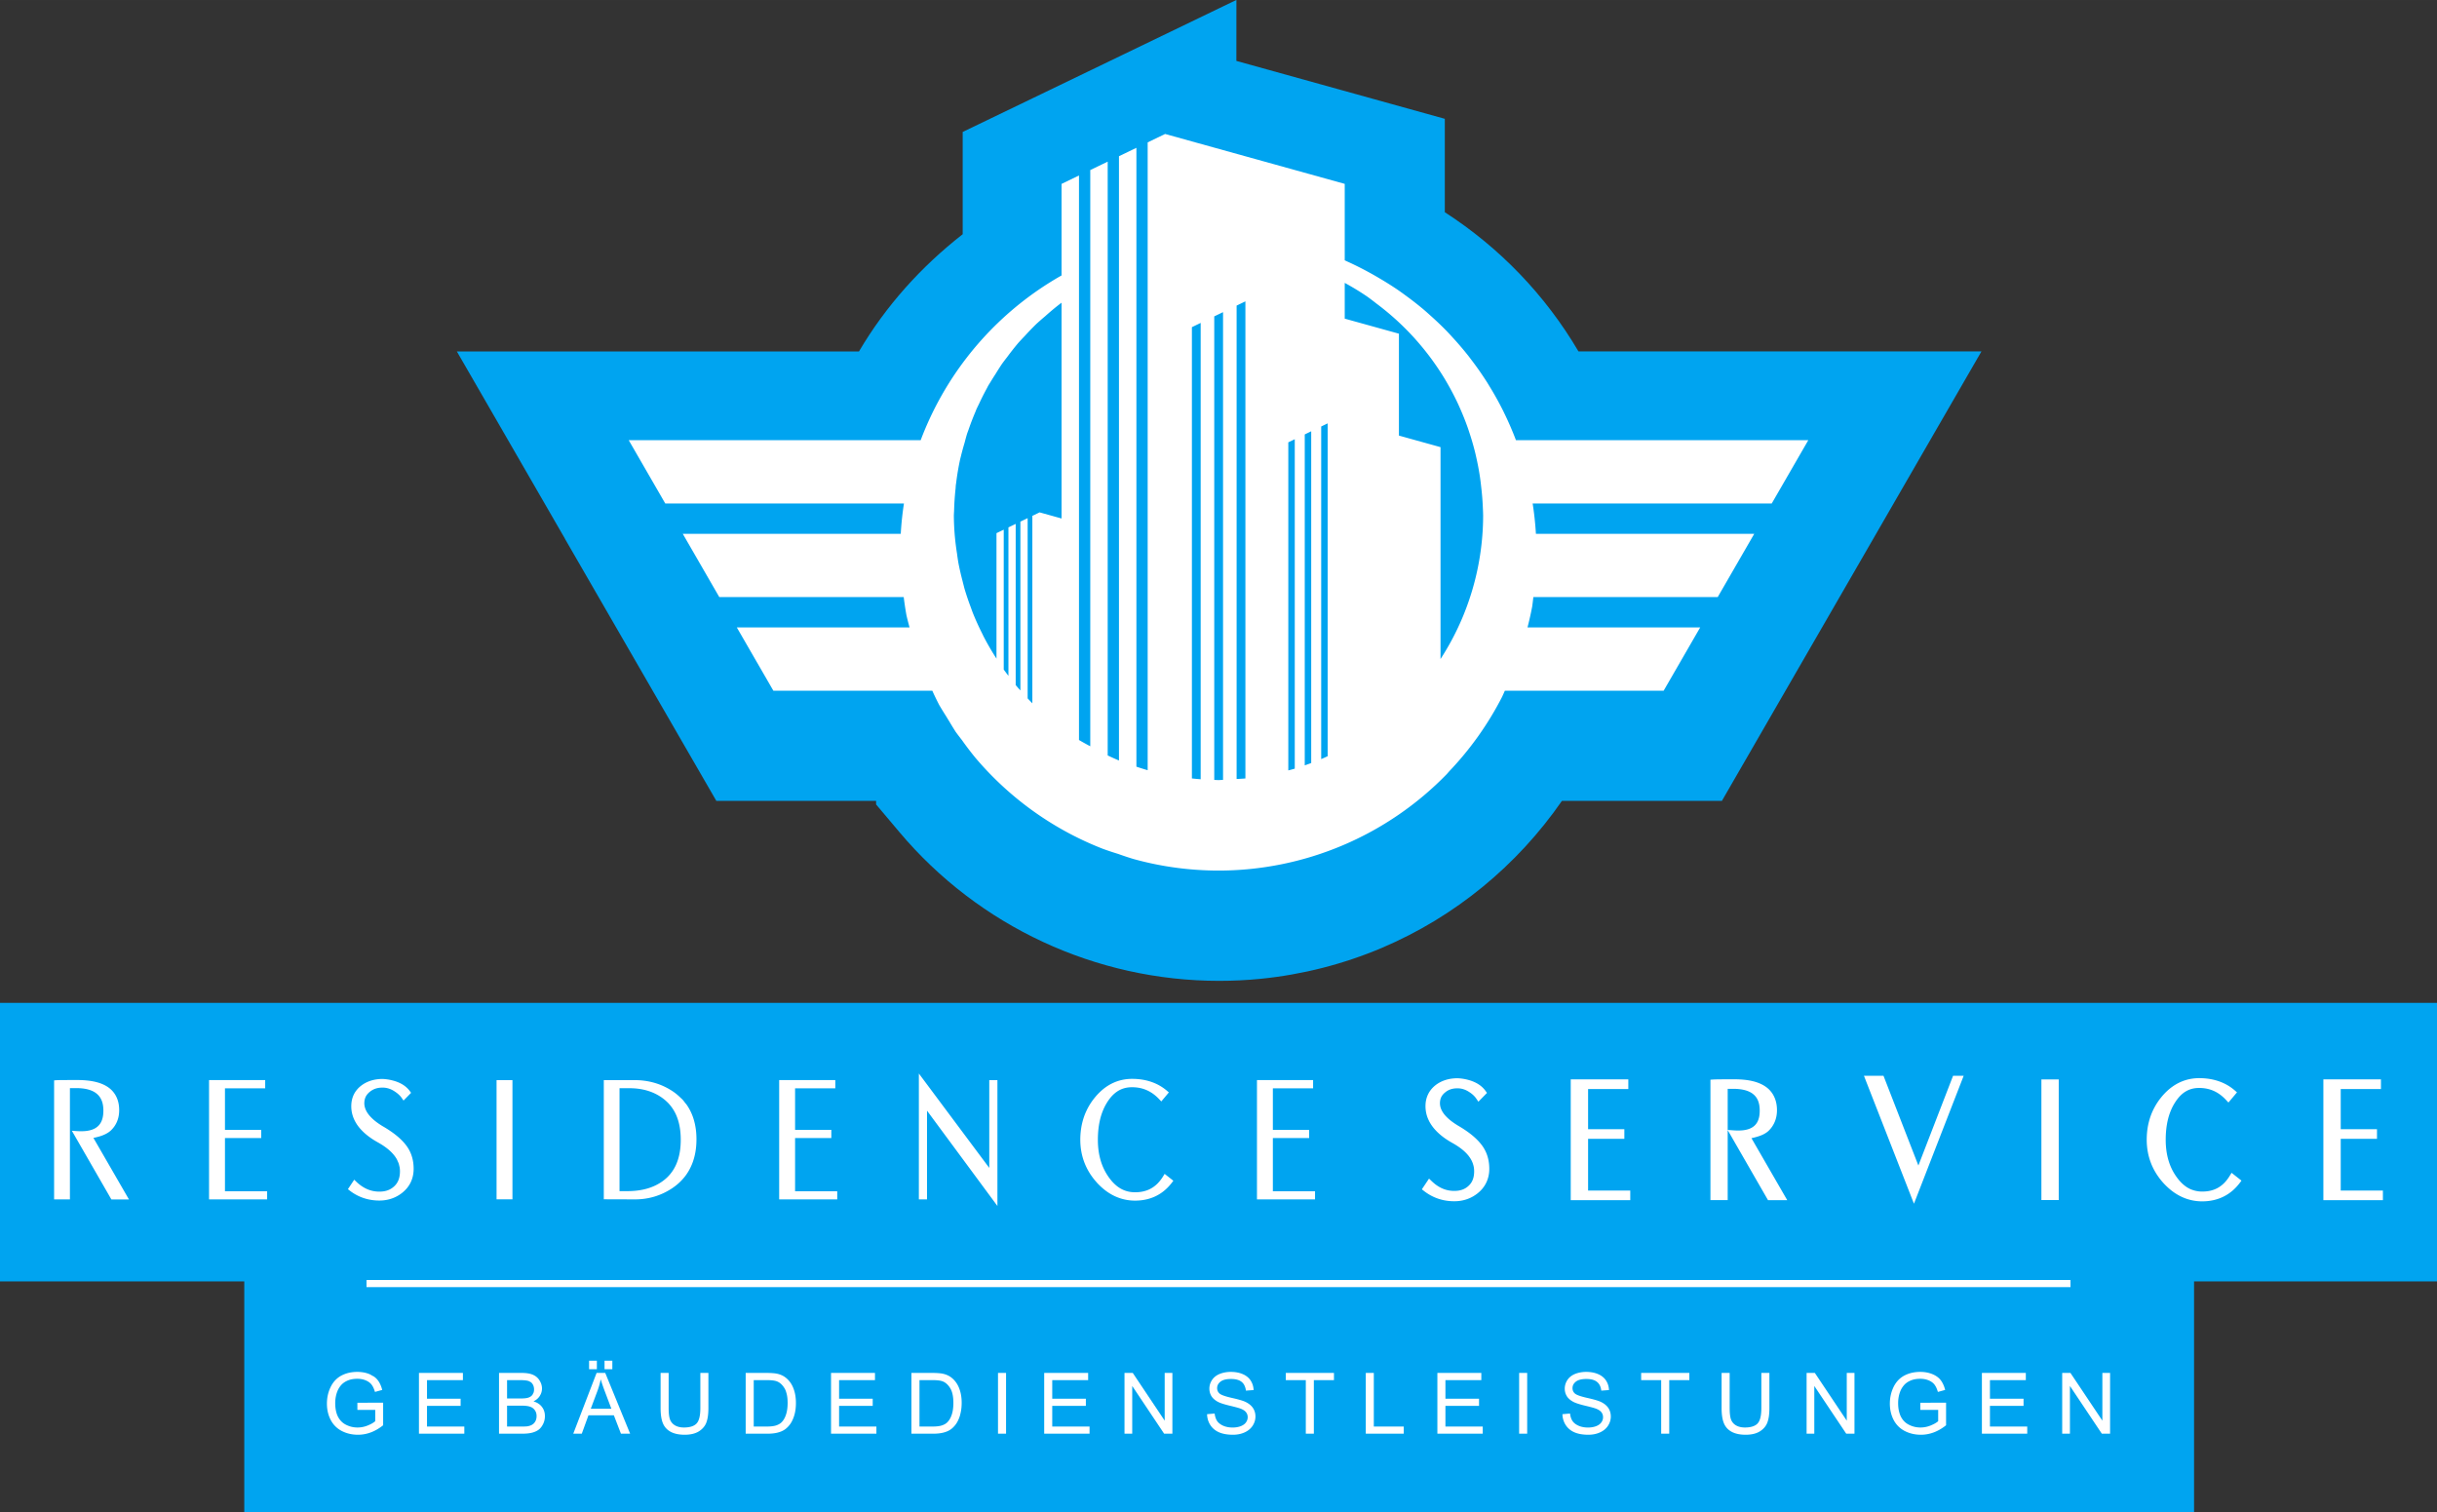 <?xml version="1.0" encoding="UTF-8" standalone="no"?>
<!-- Created with Inkscape (http://www.inkscape.org/) -->

<svg
   xmlns:dc="http://purl.org/dc/elements/1.1/"
   xmlns:cc="http://creativecommons.org/ns#"
   xmlns:rdf="http://www.w3.org/1999/02/22-rdf-syntax-ns#"
   xmlns:svg="http://www.w3.org/2000/svg"
   xmlns="http://www.w3.org/2000/svg"
   xmlns:sodipodi="http://sodipodi.sourceforge.net/DTD/sodipodi-0.dtd"
   xmlns:inkscape="http://www.inkscape.org/namespaces/inkscape"
   width="81.107mm"
   height="50.332mm"
   viewBox="0 0 287.388 178.341"
   id="svg4284"
   version="1.1"
   inkscape:version="0.91 r13725"
   sodipodi:docname="residence_service_gross.svg">
  <rect x="0" y="0" width="287.388" height="178.341" fill="#333333" stroke="none"/>
  <defs
     id="defs4286" />
  <sodipodi:namedview
     id="base"
     pagecolor="#b1b1b1"
     bordercolor="#666666"
     borderopacity="1"
     inkscape:pageopacity="0"
     inkscape:pageshadow="2"
     inkscape:zoom="1.979899"
     inkscape:cx="171.61833"
     inkscape:cy="172.25714"
     inkscape:document-units="px"
     inkscape:current-layer="layer1"
     showgrid="false"
     fit-margin-top="0"
     fit-margin-left="0"
     fit-margin-right="0"
     fit-margin-bottom="0"
     inkscape:window-width="1680"
     inkscape:window-height="987"
     inkscape:window-x="-8"
     inkscape:window-y="-8"
     inkscape:window-maximized="1"
     inkscape:object-nodes="false" />
  <g
     inkscape:label="Ebene 1"
     inkscape:groupmode="layer"
     id="layer1"
     transform="translate(1092.18,555.928)">
    <path
       style="color:#000000;font-style:normal;font-variant:normal;font-weight:normal;font-stretch:normal;font-size:19.585px;line-height:1.25;font-family:'COM4t Fine Regular';-inkscape-font-specification:'COM4t Fine Regular, ';font-variant-ligatures:normal;font-variant-position:normal;font-variant-caps:normal;font-variant-numeric:normal;font-variant-alternates:normal;font-feature-settings:normal;text-indent:0;text-align:center;text-decoration:none;text-decoration-line:none;text-decoration-style:solid;text-decoration-color:#000000;letter-spacing:8.02px;word-spacing:0px;text-transform:none;writing-mode:lr-tb;direction:ltr;text-orientation:mixed;dominant-baseline:auto;baseline-shift:baseline;text-anchor:middle;white-space:normal;shape-padding:0;clip-rule:nonzero;display:inline;overflow:visible;visibility:visible;opacity:1;isolation:auto;mix-blend-mode:normal;color-interpolation:sRGB;color-interpolation-filters:linearRGB;solid-color:#000000;solid-opacity:1;vector-effect:none;fill:#00a4f0;fill-opacity:1;fill-rule:nonzero;stroke:none;stroke-width:25;stroke-linecap:butt;stroke-linejoin:miter;stroke-miterlimit:4;stroke-dasharray:none;stroke-dashoffset:0;stroke-opacity:1;color-rendering:auto;image-rendering:auto;shape-rendering:auto;text-rendering:auto;enable-background:accumulate"
       d="m 155.445,-18.277 -14.256,6.879 -9.326,4.498 -10.832,5.221 V 11.178 c -5.224,4.077 -9.684,9.027 -13.037,14.734 H 57.436 l 6.799,11.775 6.799,11.775 h -0.01 l 12.234,21.18 6.803,11.773 h 20.082 v 0.445 l 2.941,3.488 c 9.979,11.847 24.7,18.692 40.189,18.691 1.75,2.3e-4 3.5,-0.085 5.242,-0.26 5.238,-0.526 10.366,-1.835 15.215,-3.885 l 0.01,-0.006 0.01,-0.004 c 9.198,-3.908 16.999,-10.356 22.619,-18.471 h 20.111 l 6.799,-11.775 12.232,-21.178 3.465,-6.004 3.332,-5.771 6.803,-11.775 h -50.661 C 194.293,18.843 188.54,12.86 181.645,8.412 V -3.332 L 155.439,-10.611 Z M 0,107.809 v 35.018 h 30.709 v 29.127 H 275.84 v -29.127 h 30.707 v -35.018 z"
       transform="matrix(0.938,0,0,0.938,-1092.18,-538.793)"
       id="path1041"
       inkscape:connector-curvature="0" />
    <g
       id="text4269"
       style="font-style:normal;font-variant:normal;font-weight:normal;font-stretch:normal;font-size:17.475px;line-height:0%;font-family:arial;-inkscape-font-specification:arial;text-align:center;letter-spacing:2.812px;word-spacing:0px;text-anchor:middle;fill:#ffffff;fill-opacity:1;stroke:none;stroke-width:1.456px;stroke-linecap:butt;stroke-linejoin:miter;stroke-opacity:1"
       aria-label="GEBÄUDEDIENSTLEISTUNGEN"
       transform="translate(-17.351,5.711)" />
    <path
       style="font-style:normal;font-variant:normal;font-weight:normal;font-stretch:normal;font-size:19.585px;line-height:1.25;font-family:'COM4t Fine Regular';-inkscape-font-specification:'COM4t Fine Regular, ';text-align:center;letter-spacing:8.02px;word-spacing:0px;text-anchor:middle;fill:#ffffff;fill-opacity:1;stroke:none;stroke-width:0.56px;stroke-linecap:butt;stroke-linejoin:miter;stroke-opacity:1"
       d="M 137.396 15.797 L 137.396 15.799 L 135.342 16.789 L 135.342 90.822 A 31.211 31.211 0 0 1 134.012 90.406 L 134.012 17.43 L 131.957 18.42 L 131.957 89.678 A 31.211 31.211 0 0 1 130.627 89.08 L 130.627 19.062 L 130.627 19.061 L 128.572 20.051 L 128.572 88 A 31.211 31.211 0 0 1 127.242 87.26 L 127.242 20.693 L 127.24 20.693 L 125.188 21.684 L 125.186 21.684 L 125.186 32.48 A 37.542 37.542 0 0 0 122.018 34.49 A 37.542 37.542 0 0 0 108.572 51.908 L 74.145 51.908 L 78.451 59.367 L 106.6 59.367 A 37.542 37.542 0 0 0 106.223 62.947 L 80.518 62.947 L 84.824 70.406 L 106.572 70.406 A 37.542 37.542 0 0 0 106.9 72.572 A 37.542 37.542 0 0 0 107.262 73.986 L 86.891 73.986 L 91.199 81.445 L 109.941 81.445 A 37.542 37.542 0 0 0 110.748 83.113 A 37.542 37.542 0 0 0 111.561 84.439 A 37.542 37.542 0 0 0 111.961 85.092 A 37.542 37.542 0 0 0 112.709 86.312 A 37.542 37.542 0 0 0 113.436 87.268 A 37.542 37.542 0 0 0 114.98 89.299 A 37.542 37.542 0 0 0 114.98 89.301 A 37.542 37.542 0 0 0 117.539 92.045 A 37.542 37.542 0 0 0 123.41 96.705 A 37.542 37.542 0 0 0 126.664 98.572 A 37.542 37.542 0 0 0 126.666 98.572 A 37.542 37.542 0 0 0 130.09 100.105 A 37.542 37.542 0 0 0 130.092 100.105 A 37.542 37.542 0 0 0 131.871 100.697 A 37.542 37.542 0 0 0 133.65 101.289 A 37.542 37.542 0 0 0 133.652 101.289 A 37.542 37.542 0 0 0 137.312 102.111 A 37.542 37.542 0 0 0 137.314 102.111 A 37.542 37.542 0 0 0 141.039 102.562 A 37.542 37.542 0 0 0 143.695 102.658 A 37.542 37.542 0 0 0 151.152 101.908 A 37.542 37.542 0 0 0 154.789 100.98 A 37.542 37.542 0 0 0 167.881 93.828 A 37.542 37.542 0 0 0 170.625 91.271 A 37.542 37.542 0 0 0 170.625 91.27 A 37.542 37.542 0 0 0 170.914 90.941 A 37.542 37.542 0 0 0 177.152 82.145 A 37.542 37.542 0 0 0 177.152 82.143 A 37.542 37.542 0 0 0 177.465 81.445 L 177.469 81.445 L 196.191 81.445 L 200.498 73.986 L 180.135 73.986 L 180.133 73.986 A 37.542 37.542 0 0 0 180.691 71.496 A 37.542 37.542 0 0 0 180.822 70.416 A 37.542 37.542 0 0 0 180.824 70.406 L 180.826 70.406 L 202.566 70.406 L 206.873 62.947 L 181.129 62.947 L 181.127 62.947 A 37.542 37.542 0 0 0 181.125 62.932 A 37.542 37.542 0 0 0 180.744 59.391 A 37.542 37.542 0 0 0 180.742 59.377 A 37.542 37.542 0 0 0 180.74 59.365 L 180.742 59.365 A 37.542 37.542 0 0 1 180.742 59.367 L 208.938 59.367 L 208.938 59.365 L 213.246 51.908 L 213.246 51.906 L 178.775 51.906 L 178.773 51.906 A 37.542 37.542 0 0 0 178.764 51.887 A 37.542 37.542 0 0 0 178.762 51.881 A 37.542 37.542 0 0 0 177.354 48.639 A 37.542 37.542 0 0 0 177.33 48.584 A 37.542 37.542 0 0 0 177.232 48.385 A 37.542 37.542 0 0 0 177.221 48.365 A 37.542 37.542 0 0 0 175.578 45.43 A 37.542 37.542 0 0 0 175.564 45.404 A 37.542 37.542 0 0 0 175.344 45.047 A 37.542 37.542 0 0 0 175.34 45.041 A 37.542 37.542 0 0 0 173.51 42.426 A 37.542 37.542 0 0 0 173.502 42.414 A 37.542 37.542 0 0 0 173.129 41.924 A 37.542 37.542 0 0 0 173.115 41.908 A 37.542 37.542 0 0 0 171.201 39.68 A 37.542 37.542 0 0 0 171.174 39.648 A 37.542 37.542 0 0 0 170.594 39.027 A 37.542 37.542 0 0 0 170.574 39.008 A 37.542 37.542 0 0 0 168.607 37.139 A 37.542 37.542 0 0 0 168.594 37.125 A 37.542 37.542 0 0 0 167.773 36.404 A 37.542 37.542 0 0 0 167.742 36.381 A 37.542 37.542 0 0 0 165.803 34.873 A 37.542 37.542 0 0 0 165.783 34.859 A 37.542 37.542 0 0 0 164.707 34.09 A 37.542 37.542 0 0 0 164.674 34.07 A 37.542 37.542 0 0 0 162.807 32.896 A 37.542 37.542 0 0 0 162.787 32.885 A 37.542 37.542 0 0 0 161.385 32.084 A 37.542 37.542 0 0 0 158.805 30.803 A 37.542 37.542 0 0 0 158.719 30.76 A 37.542 37.542 0 0 0 158.58 30.695 L 158.58 21.682 L 137.396 15.797 z M 158.58 33.357 A 31.211 31.211 0 0 1 161.242 34.979 A 31.211 31.211 0 0 1 162.312 35.789 A 31.211 31.211 0 0 1 164.701 37.762 A 31.211 31.211 0 0 1 164.703 37.762 A 31.211 31.211 0 0 1 164.74 37.797 A 31.211 31.211 0 0 1 164.752 37.809 A 31.211 31.211 0 0 1 166.852 39.928 A 31.211 31.211 0 0 1 166.857 39.934 A 31.211 31.211 0 0 1 166.955 40.045 A 31.211 31.211 0 0 1 166.982 40.076 A 31.211 31.211 0 0 1 168.793 42.312 A 31.211 31.211 0 0 1 168.805 42.326 A 31.211 31.211 0 0 1 168.963 42.547 A 31.211 31.211 0 0 1 168.973 42.561 A 31.211 31.211 0 0 1 170.477 44.852 A 31.211 31.211 0 0 1 170.484 44.863 A 31.211 31.211 0 0 1 170.715 45.264 A 31.211 31.211 0 0 1 170.721 45.273 A 31.211 31.211 0 0 1 171.9 47.535 A 31.211 31.211 0 0 1 172.178 48.152 A 31.211 31.211 0 0 1 173.066 50.375 A 31.211 31.211 0 0 1 173.316 51.121 A 31.211 31.211 0 0 1 173.943 53.291 A 31.211 31.211 0 0 1 173.945 53.297 A 31.211 31.211 0 0 1 174.154 54.217 A 31.211 31.211 0 0 1 174.156 54.223 A 31.211 31.211 0 0 1 174.533 56.287 A 31.211 31.211 0 0 1 174.535 56.299 A 31.211 31.211 0 0 1 174.662 57.324 A 31.211 31.211 0 0 1 174.668 57.379 A 31.211 31.211 0 0 1 174.873 59.959 A 31.211 31.211 0 0 1 174.902 60.783 A 31.211 31.211 0 0 1 172.418 72.932 A 31.211 31.211 0 0 1 169.877 77.713 L 169.877 52.727 L 164.971 51.363 L 164.971 39.35 L 164.971 39.348 L 158.58 37.574 L 158.58 33.357 z M 146.867 35.535 L 146.867 91.795 A 31.211 31.211 0 0 1 145.83 91.859 L 145.83 36.035 L 146.867 35.535 z M 125.186 35.695 L 125.186 61.139 L 122.598 60.418 L 121.742 60.83 L 121.742 60.832 L 121.742 82.934 A 31.211 31.211 0 0 1 121.188 82.352 L 121.188 82.35 L 121.188 61.098 L 120.332 61.51 L 120.332 81.418 A 31.211 31.211 0 0 1 119.777 80.787 L 119.777 61.777 L 118.922 62.189 L 118.922 79.697 A 31.211 31.211 0 0 1 118.367 78.955 L 118.367 62.457 L 117.512 62.869 L 117.512 77.664 A 31.211 31.211 0 0 1 117.488 77.627 A 31.211 31.211 0 0 1 115.98 75.027 A 31.211 31.211 0 0 1 115.961 74.988 A 31.211 31.211 0 0 1 115.846 74.746 A 31.211 31.211 0 0 1 114.711 72.242 A 31.211 31.211 0 0 1 114.707 72.234 A 31.211 31.211 0 0 1 114.521 71.721 A 31.211 31.211 0 0 1 114.52 71.713 A 31.211 31.211 0 0 1 113.723 69.357 A 31.211 31.211 0 0 1 113.723 69.355 A 31.211 31.211 0 0 1 113.658 69.096 A 31.211 31.211 0 0 1 113.51 68.512 A 31.211 31.211 0 0 1 113.02 66.373 A 31.211 31.211 0 0 1 112.854 65.256 A 31.211 31.211 0 0 1 112.611 63.342 A 31.211 31.211 0 0 1 112.484 60.783 A 31.211 31.211 0 0 1 112.51 60.283 A 31.211 31.211 0 0 1 112.512 60.264 A 31.211 31.211 0 0 1 112.688 57.611 A 31.211 31.211 0 0 1 112.711 57.275 A 31.211 31.211 0 0 1 112.715 57.213 A 31.211 31.211 0 0 1 112.715 57.211 A 31.211 31.211 0 0 1 112.715 57.209 A 31.211 31.211 0 0 1 112.721 57.174 A 31.211 31.211 0 0 1 112.756 56.943 A 31.211 31.211 0 0 1 113.229 54.143 A 31.211 31.211 0 0 1 113.307 53.84 A 31.211 31.211 0 0 1 113.758 52.186 A 31.211 31.211 0 0 1 114.039 51.156 A 31.211 31.211 0 0 1 114.041 51.152 A 31.211 31.211 0 0 1 114.197 50.727 A 31.211 31.211 0 0 1 114.207 50.699 A 31.211 31.211 0 0 1 115.039 48.533 A 31.211 31.211 0 0 1 115.137 48.277 A 31.211 31.211 0 0 1 115.137 48.275 A 31.211 31.211 0 0 1 115.139 48.273 A 31.211 31.211 0 0 1 115.141 48.268 A 31.211 31.211 0 0 1 115.434 47.664 A 31.211 31.211 0 0 1 115.445 47.641 A 31.211 31.211 0 0 1 115.449 47.633 A 31.211 31.211 0 0 1 116.402 45.744 A 31.211 31.211 0 0 1 116.521 45.508 A 31.211 31.211 0 0 1 116.523 45.504 A 31.211 31.211 0 0 1 116.799 45.057 A 31.211 31.211 0 0 1 116.951 44.809 A 31.211 31.211 0 0 1 116.979 44.764 A 31.211 31.211 0 0 1 117.416 44.078 A 31.211 31.211 0 0 1 118.172 42.893 A 31.211 31.211 0 0 1 118.779 42.094 A 31.211 31.211 0 0 1 120.082 40.439 A 31.211 31.211 0 0 1 120.805 39.664 A 31.211 31.211 0 0 1 120.834 39.633 A 31.211 31.211 0 0 1 120.836 39.631 A 31.211 31.211 0 0 1 120.863 39.602 A 31.211 31.211 0 0 1 120.875 39.59 A 31.211 31.211 0 0 1 122.211 38.205 A 31.211 31.211 0 0 1 123.217 37.322 A 31.211 31.211 0 0 1 123.229 37.312 A 31.211 31.211 0 0 1 123.234 37.309 A 31.211 31.211 0 0 1 124.668 36.092 A 31.211 31.211 0 0 1 125.186 35.695 z M 144.23 36.807 L 144.23 91.959 A 31.211 31.211 0 0 1 143.939 91.977 A 31.211 31.211 0 0 1 143.695 91.99 A 31.211 31.211 0 0 1 143.193 91.965 L 143.193 37.307 L 144.23 36.807 z M 141.592 38.078 L 141.592 91.889 A 31.211 31.211 0 0 1 140.557 91.793 L 140.557 38.578 L 141.592 38.078 z M 156.566 49.924 L 156.566 89.172 A 31.211 31.211 0 0 1 155.805 89.514 L 155.805 50.291 L 156.566 49.924 z M 154.627 50.857 L 154.627 89.977 A 31.211 31.211 0 0 1 153.865 90.25 L 153.865 51.227 L 154.627 50.857 z M 152.688 51.793 L 152.688 90.639 A 31.211 31.211 0 0 1 151.926 90.846 L 151.926 52.16 L 152.688 51.793 z M 108.359 126.59 L 108.359 141.432 L 108.359 141.434 L 109.322 141.434 L 109.322 141.432 L 109.322 130.973 L 117.623 142.209 L 117.623 141.361 L 117.623 141.359 L 117.623 127.371 L 117.623 127.369 L 116.662 127.369 L 116.662 127.371 L 116.662 137.719 L 108.359 126.59 z M 219.809 126.854 L 219.809 126.855 L 225.707 141.943 L 231.57 126.855 L 231.57 126.854 L 231.039 126.854 L 230.32 126.854 L 230.32 126.855 L 226.229 137.439 L 222.115 126.855 L 222.115 126.854 L 219.809 126.854 z M 259.342 127.135 C 257.829 127.135 256.486 127.715 255.375 128.828 C 255.217 128.987 255.063 129.156 254.914 129.336 C 254.914 129.336 254.914 129.338 254.914 129.338 C 254.768 129.514 254.63 129.694 254.502 129.879 C 254.502 129.879 254.502 129.88 254.502 129.881 C 254.374 130.066 254.256 130.255 254.146 130.449 C 254.146 130.45 254.147 130.451 254.146 130.451 C 254.037 130.645 253.935 130.842 253.844 131.045 C 253.844 131.045 253.844 131.046 253.844 131.047 C 253.752 131.249 253.669 131.457 253.596 131.668 C 253.595 131.669 253.596 131.669 253.596 131.67 C 253.523 131.881 253.459 132.095 253.404 132.314 C 253.349 132.535 253.302 132.758 253.266 132.986 C 253.229 133.214 253.202 133.444 253.184 133.68 C 253.184 133.68 253.184 133.681 253.184 133.682 C 253.165 133.916 253.156 134.156 253.156 134.398 C 253.156 134.399 253.156 134.4 253.156 134.4 C 253.156 134.64 253.167 134.876 253.188 135.109 C 253.188 135.11 253.187 135.111 253.188 135.111 C 253.208 135.344 253.239 135.575 253.279 135.801 C 253.32 136.028 253.37 136.251 253.432 136.471 C 253.493 136.69 253.563 136.905 253.645 137.117 C 253.645 137.118 253.644 137.119 253.645 137.119 C 253.725 137.331 253.817 137.538 253.918 137.742 C 253.918 137.743 253.918 137.744 253.918 137.744 C 254.019 137.948 254.131 138.148 254.252 138.344 C 254.252 138.344 254.252 138.345 254.252 138.346 C 254.373 138.542 254.504 138.732 254.645 138.92 C 254.645 138.92 254.644 138.921 254.645 138.922 C 254.785 139.11 254.937 139.293 255.098 139.473 C 255.098 139.473 255.097 139.474 255.098 139.475 L 255.1 139.475 C 255.261 139.654 255.428 139.821 255.598 139.979 C 255.768 140.137 255.941 140.285 256.119 140.422 C 257.186 141.24 258.39 141.664 259.701 141.664 C 260.158 141.664 260.594 141.617 261.01 141.525 C 261.841 141.343 262.586 140.979 263.229 140.441 C 263.39 140.307 263.543 140.161 263.691 140.004 C 263.839 139.848 263.981 139.683 264.115 139.506 L 264.115 139.504 L 264.33 139.221 L 264.33 139.219 L 264.051 138.998 L 263.162 138.297 L 263.162 138.299 L 262.947 138.648 L 262.947 138.65 C 262.851 138.809 262.749 138.955 262.645 139.092 C 262.644 139.092 262.645 139.093 262.645 139.094 C 262.54 139.231 262.43 139.358 262.316 139.475 C 261.86 139.942 261.33 140.246 260.707 140.396 C 260.551 140.434 260.39 140.462 260.223 140.48 C 260.055 140.499 259.881 140.508 259.701 140.508 C 259.557 140.508 259.417 140.5 259.279 140.484 C 259.272 140.484 259.263 140.483 259.256 140.482 C 259.255 140.482 259.255 140.482 259.254 140.482 C 259.231 140.48 259.21 140.474 259.188 140.471 C 258.957 140.439 258.737 140.383 258.523 140.305 C 258.491 140.293 258.458 140.284 258.426 140.271 C 258.425 140.271 258.424 140.272 258.424 140.271 C 258.292 140.218 258.165 140.156 258.039 140.084 C 257.788 139.94 257.548 139.759 257.318 139.539 C 257.089 139.319 256.869 139.061 256.658 138.762 L 256.658 138.76 L 256.658 138.758 L 256.656 138.758 C 256.447 138.465 256.263 138.155 256.105 137.828 C 255.948 137.5 255.818 137.156 255.713 136.793 C 255.608 136.431 255.527 136.051 255.475 135.652 C 255.475 135.652 255.475 135.651 255.475 135.65 C 255.422 135.251 255.396 134.835 255.396 134.398 C 255.397 133.95 255.419 133.523 255.465 133.117 C 255.511 132.712 255.579 132.328 255.67 131.965 C 255.67 131.964 255.67 131.964 255.67 131.963 C 255.761 131.599 255.874 131.257 256.01 130.934 C 256.145 130.61 256.303 130.309 256.482 130.025 L 256.484 130.025 C 256.485 130.025 256.484 130.024 256.484 130.023 C 256.672 129.726 256.869 129.468 257.078 129.25 C 257.497 128.813 257.965 128.531 258.496 128.393 C 258.761 128.323 259.043 128.291 259.342 128.291 C 260.591 128.291 261.62 128.749 262.512 129.709 L 262.793 130.01 L 263.801 128.811 L 263.801 128.809 L 263.529 128.572 C 263.251 128.332 262.954 128.123 262.639 127.943 C 262.323 127.764 261.989 127.614 261.639 127.494 C 260.938 127.255 260.171 127.135 259.342 127.135 z M 171.889 127.146 C 170.89 127.146 170.013 127.411 169.307 127.949 L 169.307 127.951 C 169.123 128.092 168.959 128.248 168.816 128.416 C 168.674 128.584 168.552 128.763 168.451 128.955 C 168.451 128.956 168.451 128.957 168.451 128.957 C 168.351 129.149 168.27 129.352 168.213 129.564 C 168.213 129.565 168.213 129.566 168.213 129.566 C 168.156 129.779 168.121 130.002 168.109 130.232 C 168.097 130.458 168.105 130.679 168.131 130.896 C 168.131 130.897 168.131 130.898 168.131 130.898 C 168.157 131.115 168.2 131.327 168.262 131.535 C 168.262 131.536 168.262 131.536 168.262 131.537 C 168.324 131.745 168.406 131.948 168.504 132.146 C 168.504 132.147 168.504 132.148 168.504 132.148 C 168.602 132.347 168.718 132.541 168.852 132.73 C 168.852 132.731 168.851 132.732 168.852 132.732 C 168.985 132.922 169.137 133.107 169.305 133.287 C 169.809 133.829 170.465 134.327 171.266 134.773 C 171.933 135.144 172.463 135.53 172.863 135.934 C 172.996 136.068 173.116 136.203 173.221 136.342 C 173.221 136.342 173.22 136.343 173.221 136.344 C 173.326 136.482 173.418 136.621 173.496 136.764 C 173.496 136.764 173.496 136.765 173.496 136.766 C 173.574 136.908 173.638 137.054 173.689 137.201 C 173.69 137.202 173.689 137.203 173.689 137.203 C 173.74 137.351 173.78 137.5 173.805 137.652 C 173.805 137.653 173.805 137.654 173.805 137.654 C 173.83 137.807 173.842 137.962 173.842 138.119 C 173.842 138.12 173.842 138.12 173.842 138.121 C 173.842 138.31 173.828 138.486 173.801 138.648 C 173.801 138.649 173.801 138.65 173.801 138.65 C 173.774 138.813 173.733 138.964 173.68 139.104 C 173.626 139.244 173.56 139.372 173.479 139.492 C 173.398 139.612 173.303 139.721 173.195 139.822 C 172.98 140.025 172.737 140.178 172.457 140.279 C 172.177 140.381 171.861 140.432 171.498 140.432 C 171.008 140.432 170.547 140.34 170.105 140.15 C 169.664 139.961 169.242 139.672 168.834 139.281 L 168.52 138.98 L 168.52 138.982 L 167.676 140.244 L 167.676 140.246 L 167.945 140.455 C 168.971 141.249 170.171 141.652 171.498 141.652 C 172.55 141.652 173.495 141.328 174.283 140.689 C 174.284 140.689 174.283 140.688 174.283 140.688 C 174.503 140.509 174.698 140.314 174.865 140.104 C 174.866 140.103 174.865 140.102 174.865 140.102 C 175.032 139.89 175.172 139.664 175.285 139.424 C 175.398 139.183 175.484 138.928 175.541 138.66 C 175.598 138.394 175.627 138.117 175.627 137.828 C 175.627 137.827 175.627 137.827 175.627 137.826 C 175.627 137.591 175.612 137.361 175.584 137.139 C 175.584 137.138 175.584 137.137 175.584 137.137 C 175.555 136.914 175.512 136.698 175.455 136.488 C 175.455 136.488 175.455 136.487 175.455 136.486 C 175.398 136.277 175.326 136.074 175.24 135.879 C 175.24 135.878 175.24 135.877 175.24 135.877 C 175.154 135.682 175.052 135.495 174.938 135.314 L 174.938 135.312 C 174.937 135.312 174.938 135.311 174.938 135.311 C 174.794 135.086 174.622 134.866 174.428 134.648 C 173.843 133.996 173.033 133.374 171.998 132.768 C 171.398 132.413 170.927 132.052 170.58 131.695 C 170.465 131.577 170.361 131.459 170.273 131.342 C 170.273 131.341 170.274 131.34 170.273 131.34 C 170.186 131.222 170.111 131.107 170.049 130.992 C 170.049 130.992 170.049 130.991 170.049 130.99 C 169.987 130.875 169.936 130.761 169.898 130.646 C 169.898 130.646 169.899 130.645 169.898 130.645 C 169.861 130.53 169.836 130.416 169.822 130.301 C 169.822 130.3 169.822 130.299 169.822 130.299 C 169.808 130.183 169.806 130.069 169.814 129.951 C 169.824 129.831 169.842 129.718 169.871 129.613 C 169.871 129.613 169.871 129.612 169.871 129.611 C 169.9 129.506 169.94 129.409 169.99 129.316 C 169.99 129.316 169.99 129.315 169.99 129.314 C 170.04 129.221 170.103 129.134 170.176 129.051 C 170.249 128.967 170.333 128.887 170.43 128.811 L 170.43 128.809 L 170.43 128.807 L 170.432 128.807 C 170.529 128.728 170.631 128.657 170.738 128.598 C 171.06 128.42 171.429 128.334 171.867 128.334 C 172.366 128.334 172.832 128.48 173.295 128.793 L 173.297 128.793 L 173.297 128.795 L 173.301 128.797 C 173.473 128.909 173.623 129.028 173.754 129.152 C 173.884 129.277 173.997 129.406 174.09 129.543 C 174.09 129.543 174.09 129.545 174.09 129.545 L 174.342 129.912 L 175.357 128.875 L 175.357 128.873 L 175.176 128.627 C 175.175 128.627 175.176 128.625 175.176 128.625 C 175.062 128.468 174.931 128.324 174.787 128.191 C 174.353 127.793 173.787 127.507 173.111 127.332 C 172.736 127.231 172.336 127.169 171.908 127.146 L 171.898 127.146 L 171.889 127.146 z M 133.498 127.219 C 133.285 127.219 133.075 127.231 132.869 127.254 C 132.663 127.277 132.462 127.312 132.264 127.357 C 131.471 127.541 130.738 127.906 130.076 128.447 C 129.91 128.583 129.751 128.729 129.594 128.887 C 129.437 129.043 129.284 129.21 129.137 129.389 C 129.136 129.389 129.137 129.39 129.137 129.391 C 128.992 129.565 128.855 129.743 128.729 129.926 C 128.728 129.926 128.729 129.927 128.729 129.928 C 128.602 130.111 128.485 130.298 128.377 130.49 C 128.268 130.683 128.169 130.879 128.078 131.08 C 127.987 131.281 127.905 131.484 127.832 131.693 C 127.832 131.694 127.832 131.695 127.832 131.695 C 127.76 131.904 127.697 132.117 127.643 132.334 C 127.588 132.552 127.542 132.772 127.506 132.998 C 127.47 133.223 127.442 133.452 127.424 133.686 C 127.424 133.686 127.424 133.687 127.424 133.688 C 127.406 133.92 127.396 134.156 127.396 134.396 C 127.396 134.397 127.396 134.398 127.396 134.398 C 127.397 134.636 127.406 134.869 127.426 135.1 C 127.426 135.1 127.426 135.101 127.426 135.102 C 127.446 135.332 127.477 135.56 127.518 135.783 C 127.518 135.784 127.517 135.785 127.518 135.785 C 127.558 136.009 127.608 136.229 127.668 136.445 C 127.789 136.88 127.95 137.299 128.15 137.703 C 128.251 137.905 128.361 138.103 128.48 138.297 C 128.481 138.297 128.48 138.298 128.48 138.299 C 128.6 138.493 128.73 138.681 128.869 138.867 C 128.869 138.868 128.869 138.869 128.869 138.869 C 129.009 139.055 129.159 139.236 129.318 139.414 C 129.319 139.414 129.318 139.416 129.318 139.416 L 129.318 139.418 C 129.478 139.596 129.643 139.762 129.811 139.918 C 130.65 140.701 131.586 141.211 132.602 141.439 C 133.008 141.531 133.426 141.578 133.857 141.578 C 134.083 141.578 134.304 141.565 134.52 141.543 C 135.812 141.408 136.912 140.87 137.785 139.945 C 137.93 139.792 138.071 139.628 138.203 139.453 L 138.203 139.451 L 138.369 139.234 L 138.369 139.232 L 138.154 139.062 L 137.34 138.422 L 137.34 138.424 L 137.176 138.691 L 137.176 138.693 C 137.078 138.854 136.974 139.003 136.867 139.143 C 136.76 139.283 136.648 139.414 136.531 139.533 C 135.83 140.249 134.955 140.592 133.857 140.592 C 133.546 140.592 133.248 140.557 132.965 140.484 C 132.54 140.376 132.146 140.184 131.777 139.906 C 131.654 139.814 131.535 139.71 131.418 139.598 C 131.301 139.486 131.186 139.366 131.074 139.234 C 131.074 139.234 131.075 139.233 131.074 139.232 C 130.963 139.101 130.853 138.96 130.746 138.809 L 130.746 138.807 L 130.744 138.807 C 130.744 138.806 130.744 138.805 130.744 138.805 C 130.533 138.508 130.347 138.194 130.188 137.863 C 130.187 137.863 130.188 137.862 130.188 137.861 C 130.028 137.53 129.895 137.182 129.789 136.816 C 129.789 136.816 129.789 136.815 129.789 136.814 C 129.683 136.448 129.602 136.064 129.549 135.662 C 129.549 135.661 129.549 135.661 129.549 135.66 C 129.495 135.257 129.469 134.837 129.469 134.396 C 129.469 133.946 129.493 133.515 129.539 133.105 C 129.585 132.697 129.654 132.311 129.746 131.943 C 129.746 131.943 129.746 131.942 129.746 131.941 C 129.838 131.574 129.953 131.227 130.09 130.9 C 130.09 130.9 130.09 130.899 130.09 130.898 C 130.227 130.572 130.387 130.266 130.568 129.979 C 130.569 129.978 130.568 129.977 130.568 129.977 C 130.663 129.826 130.763 129.686 130.863 129.555 C 130.864 129.554 130.863 129.553 130.863 129.553 C 130.964 129.422 131.069 129.301 131.176 129.189 C 131.498 128.855 131.849 128.608 132.234 128.445 C 132.363 128.391 132.495 128.346 132.631 128.311 C 132.903 128.239 133.192 128.205 133.498 128.205 C 134.769 128.205 135.825 128.676 136.73 129.65 L 136.947 129.881 L 137.84 128.818 L 137.84 128.816 L 137.631 128.637 C 136.533 127.691 135.139 127.219 133.498 127.219 z M 45.117 127.23 C 44.137 127.232 43.284 127.493 42.596 128.018 C 42.416 128.156 42.256 128.307 42.117 128.471 C 41.979 128.634 41.859 128.808 41.762 128.994 C 41.761 128.995 41.762 128.996 41.762 128.996 C 41.664 129.182 41.588 129.379 41.533 129.586 C 41.533 129.587 41.533 129.587 41.533 129.588 C 41.478 129.795 41.443 130.013 41.432 130.238 C 41.42 130.459 41.426 130.676 41.451 130.889 C 41.451 130.889 41.451 130.89 41.451 130.891 C 41.476 131.103 41.519 131.31 41.58 131.514 C 41.58 131.514 41.58 131.515 41.58 131.516 C 41.641 131.719 41.72 131.918 41.816 132.113 C 41.913 132.309 42.027 132.5 42.158 132.688 C 42.289 132.874 42.438 133.055 42.604 133.232 C 43.1 133.765 43.75 134.256 44.545 134.699 C 45.218 135.073 45.754 135.463 46.162 135.875 C 46.298 136.012 46.42 136.151 46.527 136.293 C 46.528 136.294 46.529 136.294 46.529 136.295 C 46.636 136.436 46.731 136.58 46.811 136.727 C 46.846 136.792 46.868 136.86 46.898 136.926 C 46.936 137.009 46.978 137.091 47.008 137.176 C 47.047 137.289 47.073 137.405 47.098 137.521 C 47.106 137.561 47.12 137.599 47.127 137.639 C 47.127 137.639 47.127 137.64 47.127 137.641 C 47.153 137.797 47.166 137.957 47.166 138.119 C 47.166 138.12 47.166 138.12 47.166 138.121 C 47.166 138.315 47.151 138.495 47.123 138.664 C 47.095 138.833 47.054 138.989 46.998 139.135 C 46.998 139.135 46.998 139.136 46.998 139.137 C 46.942 139.282 46.871 139.415 46.787 139.539 C 46.787 139.54 46.787 139.541 46.787 139.541 C 46.703 139.665 46.604 139.779 46.492 139.885 C 46.157 140.2 45.755 140.398 45.262 140.477 C 45.097 140.503 44.922 140.516 44.736 140.516 C 43.735 140.516 42.843 140.138 42.014 139.344 L 41.771 139.111 L 41.771 139.113 L 41.029 140.227 L 41.029 140.229 L 41.234 140.389 C 42.246 141.172 43.426 141.568 44.736 141.568 C 45.772 141.568 46.695 141.249 47.469 140.623 C 47.469 140.623 47.468 140.621 47.469 140.621 C 47.684 140.446 47.874 140.256 48.037 140.051 C 48.037 140.05 48.037 140.049 48.037 140.049 C 48.2 139.843 48.338 139.623 48.447 139.389 C 48.448 139.388 48.447 139.387 48.447 139.387 C 48.557 139.152 48.64 138.905 48.695 138.645 C 48.751 138.384 48.779 138.112 48.779 137.828 C 48.779 137.827 48.779 137.827 48.779 137.826 C 48.779 137.594 48.766 137.368 48.738 137.148 C 48.71 136.928 48.668 136.715 48.611 136.508 C 48.555 136.302 48.484 136.104 48.4 135.912 C 48.4 135.912 48.401 135.911 48.4 135.91 C 48.316 135.719 48.218 135.536 48.105 135.359 C 48.105 135.359 48.106 135.358 48.105 135.357 C 47.964 135.137 47.797 134.919 47.605 134.705 C 47.028 134.061 46.223 133.443 45.193 132.84 L 45.193 132.842 C 44.992 132.722 44.804 132.603 44.631 132.482 C 44.458 132.362 44.298 132.24 44.152 132.119 C 44.007 131.998 43.876 131.875 43.758 131.754 C 43.64 131.633 43.536 131.513 43.445 131.393 C 43.445 131.392 43.446 131.391 43.445 131.391 C 43.355 131.27 43.277 131.151 43.213 131.031 C 43.213 131.031 43.213 131.03 43.213 131.029 C 43.149 130.91 43.098 130.791 43.059 130.672 C 43.058 130.671 43.059 130.671 43.059 130.67 C 43.02 130.551 42.991 130.433 42.977 130.312 C 42.976 130.312 42.977 130.311 42.977 130.311 C 42.962 130.19 42.96 130.068 42.969 129.945 C 42.978 129.82 42.999 129.703 43.029 129.592 C 43.029 129.591 43.029 129.59 43.029 129.59 C 43.06 129.479 43.102 129.376 43.154 129.277 C 43.155 129.277 43.154 129.276 43.154 129.275 C 43.207 129.177 43.274 129.084 43.35 128.996 C 43.426 128.908 43.514 128.824 43.615 128.744 L 43.615 128.742 C 43.818 128.578 44.041 128.453 44.287 128.371 C 44.41 128.33 44.54 128.3 44.676 128.279 C 44.812 128.259 44.954 128.25 45.104 128.25 C 45.233 128.25 45.359 128.258 45.484 128.277 C 45.61 128.297 45.733 128.326 45.855 128.365 C 46.1 128.444 46.341 128.564 46.578 128.725 L 46.578 128.727 C 46.754 128.841 46.91 128.963 47.045 129.092 C 47.18 129.22 47.296 129.354 47.393 129.496 C 47.393 129.496 47.392 129.498 47.393 129.498 L 47.586 129.779 L 48.479 128.867 L 48.479 128.865 L 48.34 128.676 C 48.34 128.675 48.34 128.674 48.34 128.674 C 48.229 128.521 48.103 128.381 47.963 128.252 C 47.541 127.865 46.988 127.586 46.322 127.414 C 45.954 127.315 45.559 127.253 45.137 127.23 L 45.127 127.23 L 45.117 127.23 z M 204.43 127.271 C 203.06 127.271 202.306 127.277 202.045 127.295 L 201.707 127.318 L 201.707 127.32 L 201.707 141.514 L 201.707 141.516 L 203.742 141.516 L 203.742 141.514 L 203.742 133.262 L 208.498 141.525 L 208.498 141.527 L 210.766 141.527 L 210.766 141.525 L 210.449 140.98 L 210.449 140.979 L 206.545 134.215 C 206.74 134.172 206.933 134.123 207.121 134.07 C 207.688 133.911 208.208 133.694 208.594 133.318 L 208.594 133.316 C 208.594 133.316 208.593 133.315 208.594 133.314 C 208.752 133.159 208.89 132.991 209.01 132.811 C 209.01 132.81 209.009 132.809 209.01 132.809 C 209.129 132.628 209.23 132.437 209.311 132.234 C 209.391 132.032 209.452 131.819 209.492 131.598 C 209.533 131.377 209.553 131.149 209.553 130.912 C 209.553 130.911 209.553 130.911 209.553 130.91 C 209.553 130.613 209.524 130.329 209.467 130.061 C 209.467 130.06 209.467 130.059 209.467 130.059 C 209.41 129.791 209.324 129.539 209.211 129.305 C 209.211 129.304 209.211 129.303 209.211 129.303 C 209.155 129.186 209.091 129.074 209.021 128.967 C 209.021 128.966 209.022 128.965 209.021 128.965 C 208.951 128.857 208.873 128.756 208.789 128.658 C 208.789 128.658 208.789 128.657 208.789 128.656 C 208.705 128.558 208.615 128.466 208.518 128.379 C 208.42 128.291 208.316 128.209 208.205 128.133 C 207.54 127.675 206.664 127.411 205.582 127.314 C 205.221 127.282 204.838 127.268 204.432 127.271 L 204.43 127.271 z M 185.232 127.277 L 185.232 127.279 L 185.232 141.52 L 185.232 141.521 L 192.252 141.521 L 192.252 141.52 L 192.252 141.158 L 192.252 141.156 L 192.252 140.391 L 192.252 140.389 L 187.279 140.389 L 187.279 134.287 L 191.555 134.287 L 191.555 134.285 L 191.555 133.154 L 191.555 133.152 L 187.279 133.152 L 187.279 128.422 L 192.023 128.422 L 192.023 128.42 L 192.023 127.279 L 192.023 127.277 L 185.232 127.277 z M 273.988 127.277 L 273.988 127.279 L 273.988 141.52 L 273.988 141.521 L 281.008 141.521 L 281.008 141.52 L 281.008 141.158 L 281.008 141.156 L 281.008 140.391 L 281.008 140.389 L 276.035 140.389 L 276.035 134.287 L 280.311 134.287 L 280.311 134.285 L 280.311 133.154 L 280.311 133.152 L 276.035 133.152 L 276.035 128.422 L 280.779 128.422 L 280.779 128.42 L 280.779 127.279 L 280.779 127.277 L 273.988 127.277 z M 240.736 127.287 L 240.736 127.289 L 240.736 141.51 L 240.736 141.512 L 242.781 141.512 L 242.781 141.51 L 242.781 141.146 L 242.781 141.145 L 242.781 127.289 L 242.781 127.287 L 240.736 127.287 z M 9.02 127.357 C 7.65 127.357 6.888 127.361 6.641 127.379 L 6.381 127.398 L 6.381 127.4 L 6.381 141.43 L 6.381 141.432 L 8.246 141.432 L 8.246 141.43 L 8.246 128.316 L 8.852 128.311 C 9.144 128.306 9.415 128.316 9.666 128.342 C 9.917 128.368 10.149 128.408 10.359 128.463 C 10.781 128.572 11.123 128.74 11.389 128.955 C 11.787 129.278 12.039 129.719 12.141 130.316 C 12.174 130.516 12.191 130.732 12.191 130.967 C 12.191 130.968 12.191 130.968 12.191 130.969 C 12.191 131.609 12.068 132.098 11.832 132.467 C 11.753 132.59 11.662 132.698 11.559 132.795 C 11.455 132.892 11.338 132.978 11.205 133.053 C 10.808 133.276 10.276 133.395 9.588 133.395 C 9.399 133.395 9.202 133.389 8.998 133.375 L 8.475 133.338 L 8.475 133.34 L 13.137 141.441 L 13.137 141.443 L 15.209 141.443 L 15.209 141.441 L 14.967 141.023 L 14.967 141.021 L 11.016 134.18 C 11.633 134.058 12.214 133.887 12.688 133.594 C 12.846 133.496 12.991 133.386 13.123 133.258 L 13.123 133.256 C 13.123 133.256 13.123 133.254 13.123 133.254 C 13.277 133.102 13.413 132.939 13.529 132.764 C 13.53 132.763 13.529 132.762 13.529 132.762 C 13.645 132.587 13.743 132.401 13.82 132.205 C 13.821 132.204 13.82 132.204 13.82 132.203 C 13.898 132.007 13.957 131.802 13.996 131.586 C 14.035 131.37 14.055 131.147 14.055 130.914 C 14.055 130.913 14.055 130.913 14.055 130.912 C 14.055 130.619 14.028 130.341 13.973 130.078 C 13.862 129.553 13.643 129.095 13.316 128.715 C 13.153 128.524 12.963 128.352 12.746 128.203 C 12.53 128.054 12.289 127.927 12.025 127.818 C 11.498 127.602 10.877 127.465 10.162 127.4 C 9.805 127.368 9.424 127.354 9.02 127.357 z M 24.652 127.361 L 24.652 127.363 L 24.652 141.434 L 24.652 141.436 L 31.502 141.436 L 31.502 141.434 L 31.502 141.156 L 31.502 141.154 L 31.502 140.475 L 31.502 140.473 L 26.529 140.473 L 26.529 134.201 L 30.805 134.201 L 30.805 134.199 L 30.805 133.238 L 30.805 133.236 L 26.529 133.236 L 26.529 128.336 L 31.273 128.336 L 31.273 128.334 L 31.273 127.363 L 31.273 127.361 L 24.652 127.361 z M 91.885 127.361 L 91.885 127.363 L 91.885 141.434 L 91.885 141.436 L 98.734 141.436 L 98.734 141.434 L 98.734 141.156 L 98.734 141.154 L 98.734 140.475 L 98.734 140.473 L 93.762 140.473 L 93.762 134.201 L 98.037 134.201 L 98.037 134.199 L 98.037 133.238 L 98.037 133.236 L 93.762 133.236 L 93.762 128.336 L 98.506 128.336 L 98.506 128.334 L 98.506 127.363 L 98.506 127.361 L 91.885 127.361 z M 148.23 127.361 L 148.23 127.363 L 148.23 141.434 L 148.23 141.436 L 155.078 141.436 L 155.078 141.434 L 155.078 141.156 L 155.078 141.154 L 155.078 140.475 L 155.078 140.473 L 150.105 140.473 L 150.105 134.201 L 154.383 134.201 L 154.383 134.199 L 154.383 133.238 L 154.383 133.236 L 150.105 133.236 L 150.105 128.336 L 154.85 128.336 L 154.85 128.334 L 154.85 127.363 L 154.85 127.361 L 148.23 127.361 z M 71.205 127.367 L 71.205 127.369 L 71.205 141.418 L 71.205 141.42 L 74.889 141.432 C 75.288 141.432 75.68 141.403 76.062 141.348 C 76.445 141.292 76.819 141.21 77.186 141.1 C 77.918 140.879 78.615 140.55 79.275 140.111 C 79.749 139.794 80.163 139.434 80.52 139.031 C 80.697 138.831 80.863 138.619 81.012 138.398 C 81.012 138.398 81.011 138.397 81.012 138.396 C 81.16 138.175 81.293 137.944 81.412 137.703 C 81.412 137.703 81.412 137.702 81.412 137.701 C 81.531 137.46 81.637 137.21 81.727 136.949 C 81.727 136.949 81.726 136.948 81.727 136.947 C 81.816 136.686 81.891 136.417 81.951 136.137 C 81.951 136.136 81.951 136.135 81.951 136.135 C 82.011 135.855 82.056 135.564 82.086 135.266 C 82.086 135.265 82.086 135.264 82.086 135.264 C 82.116 134.965 82.131 134.657 82.131 134.34 C 82.131 134.339 82.131 134.339 82.131 134.338 C 82.131 134.022 82.116 133.715 82.086 133.418 C 82.086 133.417 82.086 133.417 82.086 133.416 C 82.056 133.119 82.009 132.831 81.949 132.553 C 81.949 132.552 81.949 132.551 81.949 132.551 C 81.889 132.273 81.814 132.004 81.725 131.746 C 81.724 131.746 81.725 131.745 81.725 131.744 C 81.635 131.486 81.53 131.238 81.41 131 C 81.41 131 81.41 130.999 81.41 130.998 C 81.291 130.76 81.155 130.532 81.006 130.314 C 81.006 130.314 81.006 130.313 81.006 130.312 C 80.94 130.216 80.859 130.131 80.787 130.039 C 80.696 129.923 80.612 129.801 80.512 129.691 C 80.424 129.595 80.323 129.509 80.229 129.418 C 79.936 129.137 79.621 128.872 79.262 128.641 C 77.955 127.792 76.471 127.367 74.834 127.367 L 71.205 127.367 z M 58.557 127.371 L 58.557 127.373 L 58.557 141.424 L 58.557 141.426 L 60.432 141.426 L 60.432 141.424 L 60.432 141.145 L 60.432 141.143 L 60.432 127.373 L 60.432 127.371 L 58.557 127.371 z M 73.059 128.32 L 74.205 128.32 C 75.733 128.32 77.009 128.696 78.068 129.443 C 78.251 129.574 78.422 129.712 78.582 129.859 C 78.742 130.007 78.892 130.162 79.029 130.328 C 79.03 130.328 79.029 130.33 79.029 130.33 C 79.166 130.495 79.292 130.67 79.406 130.854 C 79.407 130.854 79.406 130.855 79.406 130.855 C 79.521 131.039 79.625 131.231 79.717 131.434 C 79.717 131.434 79.717 131.435 79.717 131.436 C 79.809 131.638 79.89 131.851 79.959 132.072 C 79.959 132.073 79.959 132.074 79.959 132.074 C 80.028 132.296 80.086 132.526 80.133 132.768 C 80.133 132.768 80.133 132.769 80.133 132.77 C 80.18 133.011 80.216 133.262 80.24 133.523 C 80.24 133.524 80.24 133.525 80.24 133.525 C 80.264 133.787 80.278 134.058 80.279 134.34 C 80.279 134.341 80.279 134.341 80.279 134.342 C 80.28 134.628 80.27 134.905 80.248 135.17 C 80.227 135.437 80.195 135.692 80.15 135.938 C 80.106 136.183 80.049 136.418 79.982 136.643 C 79.982 136.643 79.983 136.644 79.982 136.645 C 79.916 136.869 79.837 137.082 79.748 137.287 C 79.748 137.288 79.748 137.289 79.748 137.289 C 79.659 137.494 79.557 137.688 79.445 137.873 C 79.445 137.874 79.446 137.875 79.445 137.875 C 79.333 138.06 79.209 138.236 79.074 138.402 C 79.074 138.403 79.075 138.404 79.074 138.404 C 78.94 138.571 78.794 138.727 78.637 138.875 C 78.479 139.023 78.311 139.161 78.131 139.291 C 77.054 140.063 75.687 140.457 73.998 140.457 L 73.059 140.457 L 73.059 128.32 z M 204.264 128.395 C 204.553 128.39 204.821 128.4 205.068 128.426 C 205.563 128.477 205.974 128.585 206.307 128.744 C 206.473 128.823 206.619 128.916 206.746 129.02 C 206.873 129.123 206.986 129.238 207.082 129.367 C 207.275 129.627 207.404 129.942 207.469 130.33 C 207.501 130.524 207.518 130.734 207.518 130.965 C 207.518 130.966 207.518 130.966 207.518 130.967 C 207.517 131.176 207.505 131.367 207.479 131.543 C 207.478 131.544 207.479 131.544 207.479 131.545 C 207.452 131.72 207.413 131.88 207.361 132.025 C 207.31 132.172 207.246 132.302 207.17 132.42 C 207.095 132.537 207.008 132.64 206.91 132.732 C 206.518 133.101 205.902 133.311 204.998 133.311 C 204.811 133.311 204.617 133.304 204.414 133.289 L 203.742 133.242 L 203.742 128.4 L 204.264 128.395 z M 43.223 150.939 L 43.223 151.781 L 244.166 151.781 L 244.166 150.939 L 43.223 150.939 z M 69.469 160.453 L 69.469 160.455 L 69.469 161.457 L 70.387 161.457 L 70.387 160.455 L 70.387 160.453 L 69.469 160.453 z M 71.291 160.453 L 71.291 160.455 L 71.291 161.457 L 72.211 161.457 L 72.211 160.455 L 72.211 160.453 L 71.291 160.453 z M 42.141 161.773 C 41.962 161.773 41.789 161.782 41.621 161.801 C 41.285 161.837 40.97 161.911 40.676 162.021 C 40.529 162.076 40.387 162.14 40.25 162.213 C 39.976 162.36 39.734 162.547 39.523 162.771 C 39.313 162.996 39.135 163.259 38.988 163.562 C 38.698 164.165 38.553 164.816 38.553 165.514 C 38.553 165.866 38.589 166.201 38.662 166.52 C 38.735 166.838 38.846 167.141 38.992 167.426 C 39.066 167.568 39.147 167.702 39.238 167.828 C 39.329 167.954 39.429 168.071 39.537 168.18 C 39.754 168.399 40.006 168.585 40.293 168.736 C 40.87 169.036 41.511 169.186 42.215 169.186 C 42.736 169.186 43.245 169.092 43.74 168.906 C 43.988 168.812 44.232 168.695 44.473 168.555 C 44.713 168.415 44.949 168.252 45.182 168.066 L 45.182 168.064 L 45.182 165.406 L 42.146 165.41 L 42.146 165.412 L 42.146 166.252 L 44.252 166.252 L 44.252 167.586 C 44.151 167.675 44.027 167.763 43.879 167.848 C 43.731 167.932 43.559 168.014 43.363 168.094 C 43.168 168.172 42.97 168.232 42.77 168.271 C 42.569 168.311 42.366 168.33 42.16 168.33 C 41.924 168.33 41.694 168.304 41.471 168.252 C 41.247 168.2 41.031 168.12 40.82 168.016 C 40.715 167.963 40.618 167.906 40.525 167.84 C 40.525 167.84 40.524 167.84 40.523 167.84 C 40.431 167.774 40.346 167.701 40.266 167.621 C 40.186 167.542 40.111 167.455 40.043 167.361 C 40.043 167.361 40.043 167.36 40.043 167.359 C 39.975 167.266 39.913 167.166 39.857 167.059 C 39.748 166.843 39.668 166.602 39.613 166.334 C 39.559 166.067 39.531 165.774 39.531 165.455 C 39.531 165.195 39.554 164.946 39.6 164.705 C 39.645 164.465 39.713 164.235 39.805 164.014 C 39.912 163.756 40.062 163.52 40.254 163.305 C 40.45 163.09 40.705 162.916 41.021 162.785 C 41.338 162.652 41.713 162.586 42.146 162.586 C 42.508 162.586 42.836 162.648 43.133 162.775 C 43.429 162.899 43.659 163.067 43.818 163.275 C 43.978 163.484 44.111 163.77 44.219 164.135 L 45.074 163.9 C 44.95 163.418 44.769 163.026 44.531 162.727 C 44.412 162.576 44.27 162.444 44.105 162.328 C 44.048 162.288 43.973 162.261 43.91 162.225 C 43.792 162.156 43.682 162.082 43.545 162.027 C 43.336 161.943 43.115 161.88 42.881 161.838 C 42.647 161.795 42.4 161.773 42.141 161.773 z M 145.141 161.773 C 144.899 161.773 144.67 161.795 144.451 161.836 C 144.232 161.877 144.023 161.936 143.826 162.018 C 143.432 162.181 143.131 162.42 142.926 162.736 C 142.72 163.049 142.619 163.386 142.619 163.748 C 142.619 163.913 142.64 164.07 142.682 164.219 C 142.682 164.219 142.681 164.22 142.682 164.221 C 142.723 164.369 142.784 164.509 142.867 164.643 C 142.868 164.643 142.867 164.644 142.867 164.645 C 142.952 164.777 143.059 164.897 143.188 165.008 C 143.315 165.118 143.464 165.219 143.635 165.309 C 143.899 165.449 144.361 165.598 145.02 165.758 C 145.678 165.914 146.103 166.031 146.295 166.105 C 146.445 166.162 146.572 166.226 146.68 166.297 C 146.68 166.297 146.681 166.297 146.682 166.297 C 146.788 166.368 146.875 166.447 146.939 166.531 C 147.07 166.697 147.137 166.892 147.137 167.117 C 147.137 167.228 147.119 167.335 147.084 167.438 C 147.05 167.54 146.998 167.638 146.93 167.732 C 146.863 167.825 146.778 167.909 146.676 167.982 C 146.573 168.056 146.453 168.12 146.314 168.174 C 146.037 168.281 145.717 168.334 145.355 168.334 C 144.948 168.334 144.582 168.265 144.256 168.125 C 144.093 168.054 143.952 167.97 143.832 167.877 C 143.711 167.784 143.611 167.68 143.533 167.566 C 143.38 167.335 143.283 167.04 143.24 166.682 L 142.346 166.76 C 142.359 167.239 142.489 167.669 142.736 168.051 C 142.987 168.429 143.331 168.713 143.768 168.902 C 144.208 169.091 144.752 169.186 145.4 169.186 C 145.912 169.186 146.372 169.092 146.779 168.906 C 147.19 168.717 147.504 168.455 147.723 168.119 C 147.941 167.78 148.051 167.42 148.051 167.039 C 148.051 166.655 147.951 166.315 147.752 166.021 C 147.653 165.874 147.525 165.739 147.371 165.617 C 147.217 165.495 147.037 165.385 146.828 165.289 C 146.541 165.159 146.011 165.007 145.238 164.834 C 144.469 164.658 143.995 164.487 143.812 164.32 C 143.627 164.154 143.533 163.943 143.533 163.686 C 143.533 163.389 143.663 163.136 143.924 162.928 C 144.188 162.716 144.606 162.609 145.18 162.609 C 145.73 162.609 146.147 162.726 146.428 162.957 C 146.499 163.015 146.561 163.079 146.617 163.15 C 146.618 163.151 146.619 163.152 146.619 163.152 C 146.716 163.276 146.787 163.425 146.84 163.59 C 146.848 163.615 146.86 163.637 146.867 163.664 C 146.867 163.665 146.867 163.665 146.867 163.666 C 146.894 163.765 146.914 163.872 146.926 163.984 L 147.834 163.916 C 147.818 163.496 147.701 163.12 147.482 162.787 C 147.482 162.787 147.483 162.786 147.482 162.785 C 147.374 162.619 147.24 162.475 147.084 162.35 C 146.927 162.224 146.749 162.118 146.545 162.033 C 146.141 161.86 145.672 161.773 145.141 161.773 z M 187.049 161.773 C 186.808 161.773 186.578 161.795 186.359 161.836 C 186.14 161.877 185.932 161.936 185.734 162.018 C 185.537 162.099 185.363 162.202 185.213 162.322 C 185.063 162.442 184.936 162.579 184.834 162.736 C 184.834 162.737 184.834 162.738 184.834 162.738 C 184.732 162.894 184.655 163.056 184.604 163.225 C 184.603 163.225 184.604 163.226 184.604 163.227 C 184.553 163.395 184.527 163.568 184.527 163.748 C 184.527 163.913 184.548 164.07 184.59 164.219 C 184.59 164.219 184.59 164.22 184.59 164.221 C 184.631 164.369 184.693 164.509 184.775 164.643 C 184.776 164.643 184.775 164.644 184.775 164.645 C 184.86 164.777 184.967 164.897 185.096 165.008 C 185.223 165.118 185.372 165.219 185.543 165.309 C 185.807 165.449 186.269 165.598 186.928 165.758 C 187.586 165.914 188.011 166.031 188.203 166.105 C 188.353 166.162 188.481 166.226 188.588 166.297 C 188.588 166.297 188.589 166.297 188.59 166.297 C 188.697 166.368 188.783 166.447 188.848 166.531 C 188.978 166.697 189.043 166.892 189.043 167.117 C 189.043 167.228 189.026 167.335 188.992 167.438 C 188.958 167.54 188.906 167.638 188.838 167.732 C 188.771 167.825 188.687 167.909 188.584 167.982 C 188.482 168.056 188.361 168.12 188.223 168.174 C 187.946 168.281 187.625 168.334 187.264 168.334 C 186.856 168.334 186.49 168.265 186.164 168.125 C 185.838 167.982 185.598 167.795 185.441 167.566 C 185.288 167.335 185.191 167.04 185.148 166.682 L 184.254 166.76 L 184.252 166.76 C 184.258 166.999 184.296 167.226 184.361 167.441 C 184.426 167.657 184.521 167.86 184.645 168.051 C 184.895 168.429 185.239 168.713 185.676 168.902 C 186.116 169.091 186.66 169.186 187.309 169.186 C 187.82 169.186 188.28 169.092 188.688 168.906 C 189.098 168.717 189.413 168.455 189.631 168.119 C 189.849 167.78 189.957 167.42 189.957 167.039 C 189.957 166.655 189.859 166.315 189.66 166.021 C 189.561 165.874 189.433 165.739 189.279 165.617 C 189.125 165.495 188.945 165.385 188.736 165.289 C 188.45 165.159 187.919 165.007 187.146 164.834 C 186.377 164.658 185.901 164.487 185.719 164.32 C 185.533 164.154 185.441 163.943 185.441 163.686 C 185.441 163.389 185.571 163.136 185.832 162.928 C 186.096 162.716 186.514 162.609 187.088 162.609 C 187.501 162.609 187.837 162.674 188.098 162.805 C 188.098 162.805 188.099 162.804 188.1 162.805 C 188.186 162.848 188.264 162.9 188.334 162.957 C 188.405 163.015 188.469 163.079 188.525 163.15 C 188.582 163.222 188.63 163.301 188.672 163.387 C 188.713 163.472 188.749 163.565 188.775 163.664 C 188.776 163.665 188.775 163.665 188.775 163.666 C 188.802 163.765 188.822 163.872 188.834 163.984 L 189.742 163.916 C 189.726 163.496 189.609 163.12 189.391 162.787 C 189.39 162.787 189.391 162.786 189.391 162.785 C 189.282 162.619 189.148 162.475 188.992 162.35 C 188.835 162.224 188.657 162.118 188.453 162.033 C 188.049 161.86 187.58 161.773 187.049 161.773 z M 226.453 161.773 C 226.275 161.773 226.102 161.782 225.934 161.801 C 225.597 161.837 225.281 161.911 224.986 162.021 C 224.839 162.076 224.697 162.14 224.561 162.213 C 224.287 162.36 224.044 162.547 223.834 162.771 C 223.624 162.996 223.445 163.259 223.299 163.562 C 223.154 163.864 223.045 164.177 222.973 164.502 C 222.9 164.827 222.865 165.165 222.865 165.514 C 222.865 165.866 222.901 166.201 222.975 166.52 C 223.011 166.679 223.056 166.833 223.111 166.984 C 223.166 167.136 223.231 167.283 223.305 167.426 C 223.378 167.568 223.46 167.702 223.551 167.828 C 223.642 167.954 223.741 168.071 223.85 168.18 C 224.067 168.399 224.318 168.585 224.605 168.736 C 225.182 169.036 225.821 169.186 226.525 169.186 C 227.047 169.186 227.555 169.092 228.051 168.906 C 228.298 168.812 228.543 168.695 228.783 168.555 C 229.024 168.415 229.261 168.252 229.494 168.066 L 229.494 168.064 L 229.494 165.406 L 226.457 165.41 L 226.457 165.412 L 226.457 166.252 L 228.564 166.252 L 228.564 167.586 C 228.463 167.676 228.338 167.763 228.189 167.848 C 228.041 167.932 227.869 168.014 227.674 168.094 C 227.478 168.172 227.281 168.232 227.08 168.271 C 226.88 168.311 226.678 168.33 226.473 168.33 C 226.236 168.33 226.007 168.304 225.783 168.252 C 225.56 168.2 225.343 168.12 225.133 168.016 C 225.028 167.963 224.929 167.906 224.836 167.84 C 224.65 167.707 224.489 167.548 224.354 167.359 C 224.286 167.266 224.225 167.166 224.17 167.059 C 224.072 166.866 223.999 166.65 223.945 166.416 C 223.939 166.388 223.93 166.363 223.924 166.334 C 223.869 166.067 223.842 165.774 223.842 165.455 C 223.842 165.195 223.864 164.946 223.91 164.705 C 223.956 164.465 224.024 164.235 224.115 164.014 C 224.223 163.756 224.374 163.52 224.566 163.305 C 224.762 163.09 225.018 162.916 225.334 162.785 C 225.65 162.652 226.024 162.586 226.457 162.586 C 226.638 162.586 226.81 162.601 226.975 162.633 C 226.975 162.633 226.976 162.633 226.977 162.633 C 227.141 162.664 227.298 162.712 227.445 162.775 C 227.742 162.899 227.969 163.067 228.129 163.275 C 228.209 163.38 228.282 163.503 228.35 163.646 C 228.416 163.79 228.476 163.952 228.529 164.135 L 228.531 164.135 L 229.385 163.9 L 229.387 163.9 C 229.263 163.418 229.082 163.026 228.844 162.727 C 228.725 162.577 228.583 162.444 228.418 162.328 C 228.253 162.212 228.066 162.11 227.855 162.027 C 227.647 161.943 227.425 161.88 227.191 161.838 C 226.958 161.795 226.712 161.773 226.453 161.773 z M 49.406 161.896 L 49.406 169.062 L 54.756 169.062 L 54.756 168.217 L 50.355 168.217 L 50.355 165.777 L 54.32 165.777 L 54.32 164.938 L 50.355 164.938 L 50.355 162.742 L 54.59 162.742 L 54.59 161.896 L 49.406 161.896 z M 58.848 161.896 L 58.848 169.062 L 61.582 169.062 C 61.81 169.062 62.019 169.053 62.211 169.033 C 62.403 169.014 62.578 168.984 62.734 168.945 C 62.892 168.905 63.037 168.854 63.168 168.795 C 63.299 168.736 63.417 168.668 63.521 168.59 C 63.626 168.511 63.721 168.416 63.809 168.305 C 63.896 168.194 63.975 168.067 64.045 167.924 C 64.117 167.778 64.171 167.628 64.207 167.471 C 64.243 167.315 64.26 167.153 64.26 166.986 C 64.26 166.777 64.231 166.582 64.172 166.4 C 64.113 166.22 64.026 166.054 63.908 165.9 C 63.677 165.594 63.344 165.377 62.91 165.25 C 63.079 165.166 63.225 165.071 63.352 164.961 C 63.477 164.852 63.581 164.73 63.664 164.596 C 63.664 164.595 63.664 164.594 63.664 164.594 C 63.747 164.458 63.81 164.32 63.852 164.176 C 63.893 164.032 63.914 163.884 63.914 163.73 C 63.914 163.73 63.914 163.729 63.914 163.729 C 63.914 163.565 63.889 163.405 63.842 163.248 C 63.842 163.248 63.842 163.247 63.842 163.246 C 63.795 163.089 63.723 162.937 63.629 162.787 C 63.629 162.787 63.629 162.786 63.629 162.785 C 63.443 162.482 63.184 162.259 62.852 162.115 C 62.687 162.042 62.497 161.988 62.277 161.951 C 62.277 161.951 62.276 161.951 62.275 161.951 C 62.056 161.914 61.811 161.896 61.537 161.896 L 58.848 161.896 z M 70.354 161.896 L 67.602 169.062 L 68.607 169.062 L 69.395 166.893 L 72.391 166.893 L 73.227 169.062 L 74.309 169.062 L 71.375 161.896 L 70.354 161.896 z M 77.902 161.896 L 77.902 166.037 C 77.902 166.796 77.993 167.396 78.176 167.836 C 78.358 168.273 78.663 168.607 79.09 168.838 C 79.303 168.954 79.547 169.04 79.822 169.098 C 80.097 169.155 80.403 169.186 80.738 169.186 C 81.429 169.186 81.986 169.053 82.41 168.789 C 82.624 168.655 82.804 168.502 82.951 168.33 C 83.025 168.244 83.091 168.153 83.148 168.057 C 83.206 167.961 83.254 167.86 83.295 167.754 C 83.295 167.753 83.295 167.752 83.295 167.752 C 83.376 167.54 83.438 167.292 83.479 167.006 C 83.519 166.72 83.539 166.397 83.539 166.037 L 83.539 161.896 L 82.59 161.896 L 82.59 166.031 C 82.59 166.032 82.59 166.032 82.59 166.033 C 82.59 166.933 82.443 167.539 82.146 167.855 C 81.85 168.172 81.352 168.33 80.654 168.33 C 80.247 168.33 79.903 168.25 79.619 168.09 C 79.339 167.93 79.139 167.703 79.021 167.41 C 78.907 167.114 78.852 166.656 78.852 166.033 L 78.852 166.031 L 78.852 161.896 L 77.902 161.896 z M 87.936 161.896 L 87.936 169.062 L 90.521 169.062 C 90.955 169.062 91.338 169.023 91.67 168.941 C 92.006 168.86 92.291 168.74 92.525 168.584 C 92.763 168.424 92.983 168.207 93.182 167.934 C 93.38 167.657 93.543 167.309 93.67 166.889 C 93.67 166.888 93.67 166.887 93.67 166.887 C 93.733 166.677 93.781 166.452 93.812 166.211 C 93.844 165.97 93.861 165.714 93.861 165.441 C 93.861 165.441 93.861 165.44 93.861 165.439 C 93.861 165.121 93.836 164.82 93.789 164.537 C 93.789 164.536 93.789 164.536 93.789 164.535 C 93.742 164.252 93.67 163.987 93.576 163.74 C 93.576 163.74 93.576 163.739 93.576 163.738 C 93.39 163.24 93.109 162.831 92.73 162.512 C 92.44 162.264 92.09 162.093 91.68 161.998 C 91.533 161.964 91.353 161.939 91.141 161.922 C 90.928 161.905 90.683 161.896 90.404 161.896 L 87.936 161.896 z M 98.002 161.896 L 98.002 169.062 L 103.352 169.062 L 103.352 168.217 L 98.951 168.217 L 98.951 165.777 L 102.916 165.777 L 102.916 164.938 L 98.951 164.938 L 98.951 162.742 L 103.184 162.742 L 103.184 161.896 L 98.002 161.896 z M 107.482 161.896 L 107.482 169.062 L 110.068 169.062 C 110.502 169.062 110.886 169.023 111.219 168.941 C 111.554 168.86 111.84 168.74 112.074 168.584 C 112.312 168.424 112.53 168.207 112.729 167.934 C 112.927 167.657 113.09 167.309 113.217 166.889 C 113.217 166.888 113.217 166.887 113.217 166.887 C 113.228 166.85 113.232 166.807 113.242 166.77 C 113.345 166.389 113.403 165.964 113.406 165.486 C 113.406 165.471 113.408 165.457 113.408 165.441 C 113.408 165.441 113.408 165.44 113.408 165.439 C 113.408 165.121 113.385 164.82 113.338 164.537 C 113.338 164.536 113.338 164.536 113.338 164.535 C 113.291 164.252 113.219 163.987 113.125 163.74 C 113.125 163.74 113.125 163.739 113.125 163.738 C 113.032 163.489 112.914 163.263 112.773 163.059 C 112.632 162.854 112.468 162.671 112.279 162.512 C 111.989 162.264 111.639 162.093 111.229 161.998 C 111.082 161.964 110.902 161.939 110.689 161.922 C 110.476 161.905 110.23 161.896 109.951 161.896 L 107.482 161.896 z M 117.691 161.896 L 117.691 169.062 L 118.641 169.062 L 118.641 161.896 L 117.691 161.896 z M 123.139 161.896 L 123.139 169.062 L 128.488 169.062 L 128.488 168.217 L 124.088 168.217 L 124.088 165.777 L 128.053 165.777 L 128.053 164.938 L 124.088 164.938 L 124.088 162.742 L 128.322 162.742 L 128.322 161.896 L 123.139 161.896 z M 132.609 161.896 L 132.609 169.062 L 133.52 169.062 L 133.52 163.432 L 137.283 169.062 L 138.256 169.062 L 138.256 161.896 L 137.348 161.896 L 137.348 167.523 L 133.584 161.896 L 132.609 161.896 z M 151.631 161.896 L 151.631 162.742 L 153.99 162.742 L 153.99 169.062 L 153.992 169.062 L 154.939 169.062 L 154.939 162.742 L 157.311 162.742 L 157.311 161.896 L 151.631 161.896 z M 161.062 161.896 L 161.062 169.062 L 165.539 169.062 L 165.539 168.217 L 162.01 168.217 L 162.01 161.896 L 161.062 161.896 z M 169.506 161.896 L 169.506 169.062 L 174.854 169.062 L 174.854 168.217 L 170.455 168.217 L 170.455 165.777 L 174.418 165.777 L 174.418 164.938 L 170.455 164.938 L 170.455 162.742 L 174.688 162.742 L 174.688 161.896 L 169.506 161.896 z M 179.148 161.896 L 179.148 169.062 L 180.096 169.062 L 180.096 161.896 L 179.148 161.896 z M 193.537 161.896 L 193.537 162.742 L 195.898 162.742 L 195.898 169.062 L 196.848 169.062 L 196.848 162.742 L 199.219 162.742 L 199.219 161.896 L 193.537 161.896 z M 203.023 161.896 L 203.023 166.037 C 203.023 166.796 203.114 167.396 203.297 167.836 C 203.479 168.273 203.784 168.607 204.211 168.838 C 204.424 168.954 204.669 169.04 204.943 169.098 C 205.218 169.155 205.524 169.186 205.859 169.186 C 206.55 169.186 207.108 169.053 207.531 168.789 C 207.745 168.655 207.925 168.502 208.072 168.33 C 208.22 168.158 208.335 167.966 208.416 167.754 C 208.416 167.753 208.416 167.752 208.416 167.752 C 208.497 167.54 208.559 167.292 208.6 167.006 C 208.64 166.72 208.66 166.397 208.66 166.037 L 208.66 161.896 L 207.711 161.896 L 207.711 166.031 C 207.711 166.032 207.711 166.032 207.711 166.033 C 207.711 166.708 207.627 167.218 207.461 167.564 C 207.405 167.68 207.34 167.776 207.266 167.855 C 207.191 167.935 207.105 168.003 207.006 168.062 C 206.708 168.24 206.298 168.33 205.775 168.33 C 205.368 168.33 205.024 168.25 204.74 168.09 C 204.74 168.09 204.739 168.09 204.738 168.09 C 204.599 168.01 204.48 167.914 204.381 167.801 C 204.281 167.687 204.201 167.557 204.143 167.41 C 204.031 167.121 203.977 166.672 203.975 166.072 C 203.975 166.057 203.973 166.048 203.973 166.033 L 203.973 166.031 L 203.973 161.896 L 203.023 161.896 z M 213.047 161.896 L 213.047 169.062 L 213.955 169.062 L 213.955 163.432 L 217.721 169.062 L 218.693 169.062 L 218.693 161.896 L 217.783 161.896 L 217.783 167.523 L 214.02 161.896 L 213.047 161.896 z M 233.719 161.896 L 233.719 169.062 L 239.066 169.062 L 239.066 168.217 L 234.668 168.217 L 234.668 165.777 L 238.631 165.777 L 238.631 164.938 L 234.668 164.938 L 234.668 162.742 L 238.9 162.742 L 238.9 161.896 L 233.719 161.896 z M 243.189 161.896 L 243.189 169.062 L 244.098 169.062 L 244.1 169.062 L 244.1 163.434 L 247.863 169.062 L 248.836 169.062 L 248.836 161.896 L 247.926 161.896 L 247.926 167.523 L 244.162 161.896 L 243.189 161.896 z M 70.842 162.648 C 70.953 163.036 71.122 163.532 71.35 164.135 L 72.098 166.119 L 69.668 166.119 L 70.455 164.018 C 70.621 163.565 70.751 163.108 70.842 162.648 z M 59.797 162.742 L 61.229 162.742 C 61.486 162.742 61.707 162.75 61.889 162.768 C 62.071 162.785 62.214 162.811 62.32 162.846 C 62.39 162.867 62.447 162.905 62.506 162.939 C 62.536 162.957 62.572 162.966 62.6 162.986 C 62.681 163.048 62.752 163.126 62.809 163.217 C 62.923 163.396 62.979 163.604 62.979 163.842 C 62.979 163.967 62.963 164.083 62.932 164.188 C 62.916 164.24 62.886 164.281 62.863 164.328 C 62.84 164.374 62.824 164.426 62.793 164.467 C 62.733 164.55 62.659 164.622 62.568 164.682 C 62.478 164.741 62.373 164.788 62.252 164.824 C 62.161 164.852 62.04 164.873 61.889 164.887 C 61.738 164.901 61.556 164.908 61.346 164.908 L 59.797 164.908 L 59.797 162.742 z M 88.885 162.742 L 90.389 162.742 C 90.952 162.742 91.363 162.791 91.617 162.889 C 91.705 162.923 91.79 162.965 91.871 163.016 C 91.952 163.067 92.029 163.126 92.104 163.193 C 92.104 163.194 92.105 163.195 92.105 163.195 C 92.254 163.33 92.39 163.498 92.512 163.699 C 92.512 163.7 92.511 163.701 92.512 163.701 C 92.573 163.801 92.628 163.912 92.674 164.033 C 92.685 164.061 92.689 164.096 92.699 164.125 C 92.775 164.35 92.832 164.603 92.859 164.896 C 92.875 165.062 92.883 165.238 92.883 165.426 C 92.883 165.967 92.819 166.427 92.691 166.809 C 92.63 166.998 92.556 167.167 92.469 167.318 C 92.382 167.469 92.282 167.6 92.17 167.713 C 92.01 167.873 91.794 167.998 91.523 168.086 C 91.39 168.13 91.23 168.162 91.045 168.184 C 90.86 168.206 90.65 168.217 90.414 168.217 L 88.885 168.217 L 88.885 162.742 z M 108.432 162.742 L 109.938 162.742 C 110.501 162.742 110.91 162.791 111.164 162.889 C 111.252 162.923 111.337 162.965 111.418 163.016 C 111.499 163.067 111.578 163.128 111.652 163.195 C 111.801 163.33 111.937 163.498 112.059 163.699 C 112.059 163.7 112.058 163.701 112.059 163.701 C 112.12 163.801 112.174 163.912 112.221 164.033 C 112.221 164.034 112.22 164.035 112.221 164.035 C 112.314 164.279 112.375 164.565 112.406 164.896 C 112.422 165.062 112.43 165.238 112.43 165.426 C 112.43 165.967 112.367 166.427 112.24 166.809 C 112.178 166.998 112.103 167.167 112.016 167.318 C 111.928 167.469 111.829 167.6 111.717 167.713 C 111.557 167.873 111.343 167.998 111.072 168.086 C 110.939 168.13 110.779 168.162 110.594 168.184 C 110.409 168.206 110.197 168.217 109.961 168.217 L 108.432 168.217 L 108.432 162.742 z M 59.797 165.754 L 61.455 165.754 C 61.911 165.754 62.259 165.794 62.5 165.875 C 62.744 165.953 62.935 166.092 63.072 166.291 C 63.141 166.389 63.192 166.495 63.227 166.611 C 63.261 166.727 63.277 166.851 63.277 166.984 C 63.277 166.985 63.277 166.986 63.277 166.986 C 63.277 167.214 63.231 167.416 63.137 167.592 C 63.089 167.678 63.035 167.754 62.975 167.82 C 62.914 167.886 62.847 167.941 62.773 167.986 C 62.7 168.032 62.619 168.073 62.527 168.105 C 62.436 168.138 62.336 168.164 62.227 168.184 C 62.103 168.206 61.888 168.217 61.582 168.217 L 59.797 168.217 L 59.797 165.754 z "
       transform="translate(-1092.18,-555.928)"
       id="path1670-0" />
  </g>
</svg>
